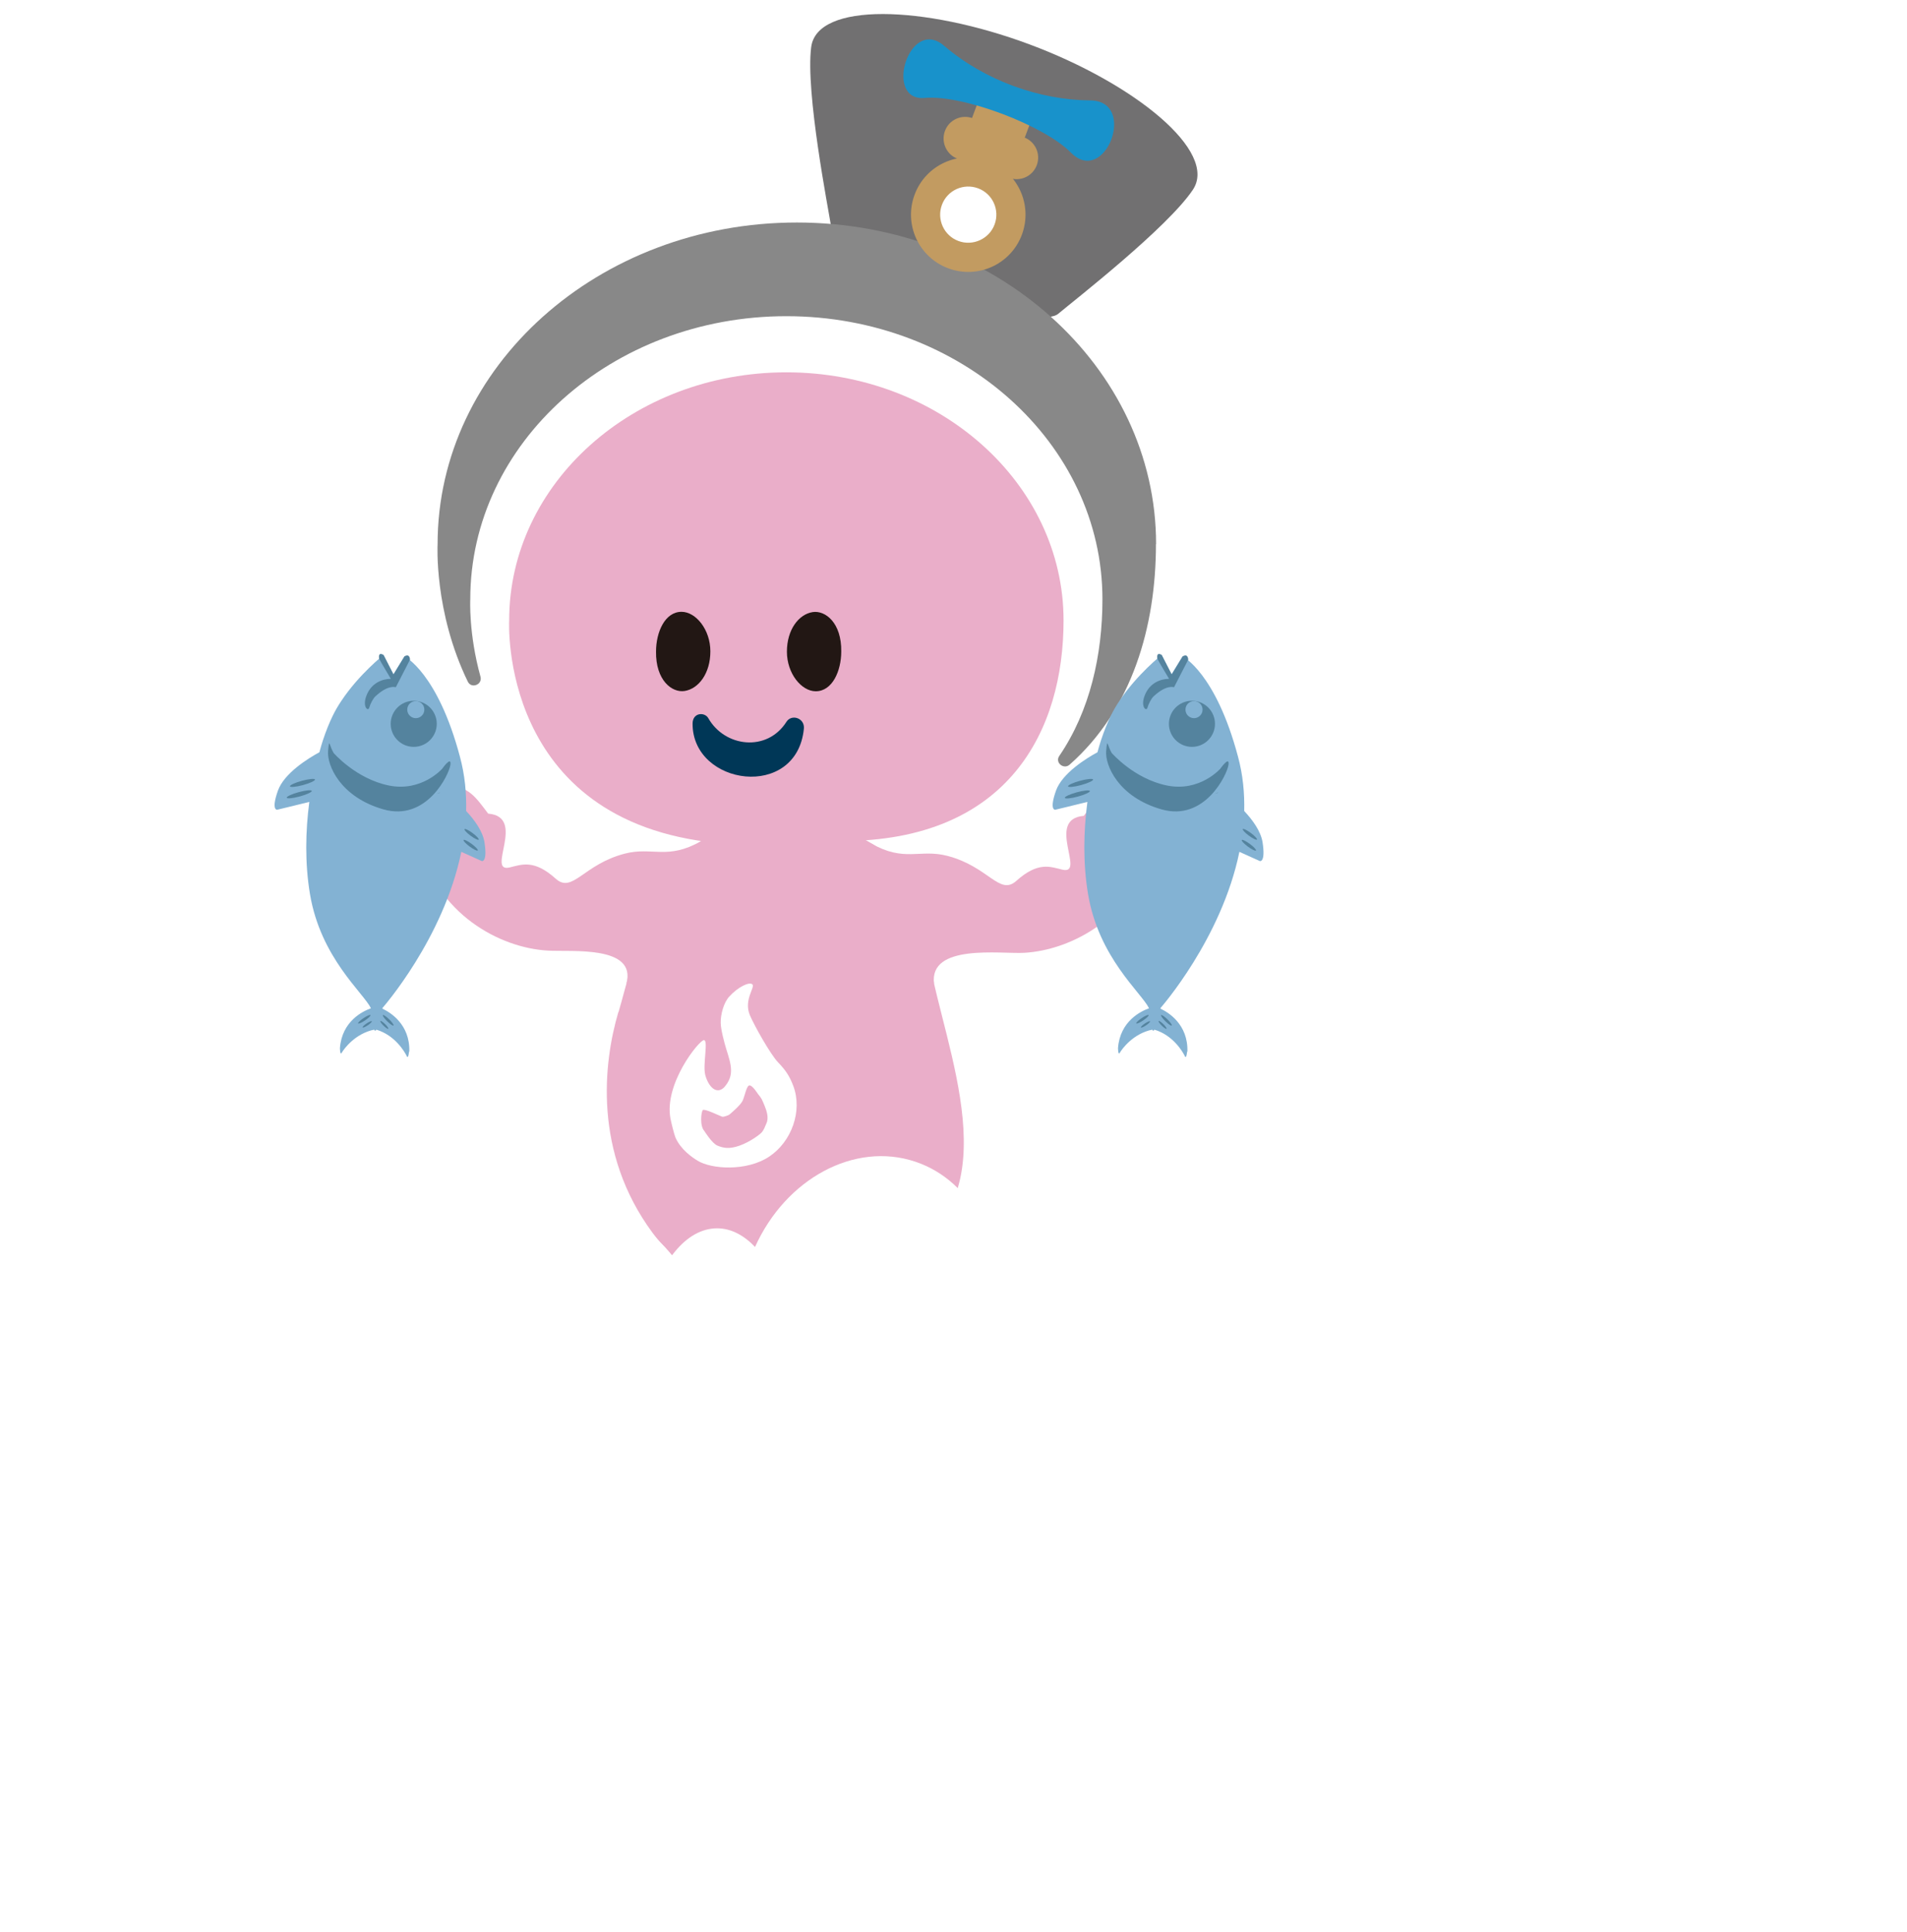 <?xml version="1.0" encoding="UTF-8"?>
<svg id="_レイヤー_1" data-name=" レイヤー 1" xmlns="http://www.w3.org/2000/svg" xmlns:xlink="http://www.w3.org/1999/xlink" viewBox="0 0 138.28 140.06">
  <defs>
    <style>
      .cls-1 {
        fill: #c29b61;
      }

      .cls-2 {
        fill: #003757;
      }

      .cls-3 {
        fill: #54839e;
      }

      .cls-4, .cls-5 {
        fill: #fff;
      }

      .cls-5 {
        filter: url(#drop-shadow-1);
      }

      .cls-6 {
        fill: #221714;
      }

      .cls-7 {
        fill: #717071;
      }

      .cls-8 {
        fill: #83b2d3;
      }

      .cls-9 {
        fill: #1892cb;
      }

      .cls-10 {
        fill: #eaaec9;
      }

      .cls-11 {
        fill: #888;
      }
    </style>
    <filter id="drop-shadow-1" x="-7" y="56.1" width="149" height="89" filterUnits="userSpaceOnUse">
      <feOffset dx="7" dy="7"/>
      <feGaussianBlur result="blur" stdDeviation="5"/>
      <feFlood flood-color="#1f90bf" flood-opacity=".2"/>
      <feComposite in2="blur" operator="in"/>
      <feComposite in="SourceGraphic"/>
    </filter>
  </defs>
  <path class="cls-5" d="M1.74,89.2c1.08-9.29,11.72-15.69,23.75-14.29,4.85.57,9.19,2.31,12.57,4.8,1.83-5.79,5.8-10.19,11.14-11.42,5.69-1.32,11.56,1.24,15.85,6.22.67-.84,1.37-1.66,2.15-2.45,8.57-8.57,20.88-10.15,27.49-3.54,4.18,4.18,5.08,10.62,3.02,16.97,12.05.06,21.79,7.62,21.79,16.93,0,9.35-9.82,16.94-21.94,16.94-3.6,0-7-.67-10-1.86-4.45,3.58-11.04,5.48-18.13,4.65-6.3-.73-11.72-3.46-15.32-7.21-4.43,4.15-11.5,6.42-19.15,5.53-9.29-1.08-16.7-6.5-19.1-13.19-9.01-3.03-15.03-10.34-14.13-18.09Z"/>
  <g>
    <path class="cls-7" d="M67.83,21.52s7.72,2.22,8.9,1.23c1.18-.99,7.94-6.25,9.77-9,1.83-2.75-4.17-7.67-11.84-10.53-7.67-2.86-15.43-3.08-15.84.2-.42,3.28,1.24,11.69,1.48,13.2.24,1.51,7.53,4.9,7.53,4.9"/>
    <rect class="cls-1" x="63.85" y="11.91" width="13.59" height="4.08" transform="translate(32.88 75.27) rotate(-69.54)"/>
    <path class="cls-11" d="M83.82,39.44c0,5.96-1.72,11.98-6.26,15.99-.43.38-1.08-.15-.75-.63,2.23-3.27,3.13-7.33,3.13-11.36,0-11.33-10.26-20.52-22.92-20.52s-22.92,9.19-22.92,20.52c0,0-.13,2.47.74,5.61.16.58-.66.9-.92.36-2.46-5.07-2.19-9.96-2.19-9.96,0-12.87,11.66-23.32,26.05-23.32s26.05,10.45,26.05,23.32"/>
    <path class="cls-10" d="M67.73,71.31c-.38-2.92,4.82-2.15,6.52-2.24,3.49-.19,8.11-2.64,9.39-7.92.65-2.66-.63-3.97-2-4.02-1.62-.06-2.19.89-3.05,2.01-2.81.23.19,4.32-1.56,3.9-.88-.21-1.76-.6-3.34.82-1.22,1.09-2-1.04-5-1.82-2.01-.52-3.1.49-5.54-.91l4.58,10.19Z"/>
    <path class="cls-10" d="M45.42,71.31c.77-2.8-3.98-2.3-5.68-2.4-3.49-.19-8.11-2.64-9.39-7.92-.65-2.66.63-3.97,2-4.02,1.62-.06,2.19.89,3.05,2.01,2.81.23-.19,4.32,1.56,3.9.88-.21,1.76-.6,3.34.82,1.22,1.09,2-1.04,5-1.82,2.01-.52,3.1.49,5.54-.91l-5.41,10.34Z"/>
    <path class="cls-10" d="M56.95,93.57c-2.2.24-1.34,3.34-2.83,5.11-1.48,1.77-7.48,1.91-8.38-.53-.56-1.51,1.22-2.06,2.73-2.27,1.9-.26,3.2-1.86-.57-5.82-2.71-2.85,9.04,3.51,9.04,3.51"/>
    <path class="cls-10" d="M56.95,93.57c2.2.24,1.34,3.34,2.83,5.11,1.48,1.77,7.48,1.91,8.38-.53.56-1.51-1.22-2.06-2.73-2.27-1.9-.26-3.17-1.86.85-5.32,2.98-2.57-9.32,3.02-9.32,3.02"/>
    <path class="cls-10" d="M44.85,73.37c1.09-3.68,2.92-13.14,9.63-13.95,6.71-.81,12.88,3.06,12.73,8.1-.15,5.05,5.63,15.89.65,21.5-6.36,7.16-17.3,4.74-20.54.35-4.31-5.83-3.57-12.32-2.48-16.01"/>
    <path class="cls-10" d="M52.02,61.11c-15.88-1.56-15.1-16.13-15.1-16.13,0-9.94,9-17.99,20.1-17.99s20.1,8.06,20.1,17.99c0,7.91-3.94,15.99-16.1,15.99"/>
    <path class="cls-6" d="M61,47.23c0,1.4-.64,2.88-1.85,2.88-1.03,0-2.09-1.28-2.09-2.87s.85-2.71,1.87-2.87c.91-.14,2.1.77,2.07,2.86"/>
    <path class="cls-6" d="M47.57,47.23c0-1.4.64-2.88,1.85-2.88,1.03,0,2.09,1.28,2.09,2.87s-.85,2.71-1.87,2.87c-.91.14-2.1-.77-2.07-2.86"/>
    <path class="cls-2" d="M51.36,52.06c1.19,2.1,4.26,2.48,5.67.26.37-.58,1.34-.27,1.26.51-.52,5.19-8.08,4.14-8.07-.37,0-.82.88-.86,1.14-.4"/>
    <path class="cls-9" d="M68.46,3.32c2.96,2.53,6.93,3.93,10.6,3.96,3.46.03,1.06,6.29-1.41,3.78-1.92-1.95-7.81-4.21-10.6-3.96-3,.27-1.14-5.96,1.41-3.78"/>
    <path class="cls-1" d="M73.17,12.9l-3.73-1.39c-.81-.3-1.22-1.2-.92-2.02.3-.81,1.2-1.22,2.01-.92l3.73,1.39c.81.3,1.22,1.2.92,2.01-.3.81-1.2,1.22-2.01.92"/>
    <path class="cls-1" d="M74.1,17.01c-.8,2.15-3.19,3.24-5.34,2.44-2.15-.8-3.24-3.19-2.44-5.34.8-2.15,3.19-3.24,5.34-2.44,2.15.8,3.24,3.19,2.44,5.34"/>
    <path class="cls-4" d="M72.12,16.27c-.39,1.05-1.57,1.59-2.62,1.2-1.06-.39-1.59-1.57-1.2-2.62.39-1.06,1.57-1.59,2.62-1.2,1.06.39,1.59,1.57,1.2,2.62"/>
    <path class="cls-4" d="M52.88,72.24c-.41.45-.63,1.3-.62,1.9,0,.47.27,1.48.41,1.93.35,1.11.61,1.9-.17,2.76-.56.54-1.13-.06-1.36-.9-.2-.75.25-2.57-.11-2.53-.36.04-2.9,3.18-2.41,5.7.04.22.27,1.16.36,1.36.38.87,1.2,1.43,1.59,1.67,1.03.64,3.59.79,5.21-.29,1.62-1.08,2.43-3.31,1.74-5.13-.27-.71-.55-1.13-1.1-1.7-.55-.57-1.74-2.69-2.05-3.43-.46-1.12.42-2.03.18-2.23-.22-.19-1.02.18-1.67.89"/>
    <path class="cls-10" d="M52.03,83.05c.4.16.83.27,1.59,0,.76-.27,1.45-.79,1.6-.95.17-.18.26-.45.36-.68.18-.4.01-.92-.16-1.32s-.18-.46-.46-.8c-.03-.04-.39-.62-.61-.62s-.34.78-.51,1.13c-.17.34-.94.98-.97,1-.03.02-.38.17-.5.14-.17-.05-1.29-.61-1.41-.48-.12.13-.23,1.15.11,1.51,0,0,.56.91.96,1.07"/>
    <g>
      <path class="cls-8" d="M86.1,76.23c.06-1.98-1.4-2.86-1.95-3.11,0-.04.01-.06.01-.06,0,0,4.42-5.01,5.71-11.31.69.31,1.49.67,1.49.67,0,0,.42.11.19-1.37-.13-.8-.72-1.61-1.33-2.26.03-1.29-.09-2.61-.45-3.94-1.62-6.09-4.02-7.27-4.02-7.27l-.8,1.3-.72-1.4s-1.78,1.4-3.06,3.33c-.23.34-.44.7-.62,1.07-.24.49-.49,1.1-.72,1.8-.09.27-.17.56-.25.85-.81.44-2.56,1.52-3.01,2.79-.5,1.42-.06,1.38-.06,1.38,0,0,1.67-.4,2.34-.57-.28,2.11-.33,4.44.05,6.7.78,4.61,3.86,7.12,4.42,8.26-.59.21-2.1.93-2.25,2.88,0,0,0,.59.14.33.16-.28.97-1.38,2.34-1.66.05.11.1.09.16,0,1.37.41,2.06,1.62,2.2,1.91.12.27.17-.32.17-.32Z"/>
      <ellipse class="cls-3" cx="84.58" cy="73.96" rx=".1" ry=".54" transform="translate(-27.45 82.51) rotate(-45.53)"/>
      <ellipse class="cls-3" cx="84.3" cy="74.29" rx=".08" ry=".4" transform="translate(-27.77 82.41) rotate(-45.53)"/>
      <ellipse class="cls-3" cx="82.84" cy="73.88" rx=".54" ry=".1" transform="translate(-27.15 58.96) rotate(-34)"/>
      <ellipse class="cls-3" cx="83.06" cy="74.25" rx=".4" ry=".08" transform="translate(-27.32 59.15) rotate(-34)"/>
      <path class="cls-3" d="M88.1,57.5c.12,0,.21-.02.24-.05,0,0-.09.02-.24.05Z"/>
      <path class="cls-3" d="M85.06,49.08l-.82-1.6s-.4-.29-.32.27c0,.04.99,1.69.99,1.69l.15-.36Z"/>
      <ellipse class="cls-3" cx="78.12" cy="57.58" rx=".94" ry=".16" transform="translate(-12.4 22.6) rotate(-15.26)"/>
      <ellipse class="cls-3" cx="78.36" cy="56.75" rx=".94" ry=".16" transform="translate(-12.18 22.63) rotate(-15.26)"/>
      <ellipse class="cls-3" cx="90.55" cy="61.27" rx=".12" ry=".64" transform="translate(-12.53 97.69) rotate(-53.54)"/>
      <ellipse class="cls-3" cx="90.63" cy="60.48" rx=".12" ry=".64" transform="translate(-11.87 97.43) rotate(-53.54)"/>
      <path class="cls-3" d="M83.65,50.48c.94-.88,1.48-.66,1.48-.66h0s0,0,0,0l1.03-2s0-.48-.4-.24l-.99,1.63h0c-.58,0-1.41.27-1.77,1.22-.31.81.12,1.16.2.88.09-.31.29-.68.44-.82Z"/>
      <path class="cls-3" d="M80.61,54.58s1.61,1.87,4,2.36,3.88-1.22,3.88-1.22c0,0,.68-.97.59-.28s-1.71,4.13-4.86,3.23c-3.15-.9-4.1-3.22-4.01-4.23s.07-.42.4.14Z"/>
      <circle class="cls-3" cx="86.43" cy="52.47" r="1.67"/>
      <circle class="cls-8" cx="86.58" cy="51.44" r=".62"/>
    </g>
    <g>
      <path class="cls-8" d="M29.68,76.23c.06-1.98-1.4-2.86-1.95-3.11,0-.04.01-.06.01-.06,0,0,4.42-5.01,5.71-11.31.69.31,1.49.67,1.49.67,0,0,.42.11.19-1.37-.13-.8-.72-1.61-1.33-2.26.03-1.29-.09-2.61-.45-3.94-1.62-6.09-4.02-7.27-4.02-7.27l-.8,1.3-.72-1.4s-1.78,1.4-3.06,3.33c-.23.34-.44.7-.62,1.07-.24.49-.49,1.1-.72,1.8-.09.27-.17.56-.25.85-.81.44-2.56,1.52-3.01,2.79-.5,1.42-.06,1.38-.06,1.38,0,0,1.67-.4,2.34-.57-.28,2.11-.33,4.44.05,6.7.78,4.61,3.86,7.12,4.42,8.26-.59.21-2.1.93-2.25,2.88,0,0,0,.59.14.33.16-.28.97-1.38,2.34-1.66.05.11.1.09.16,0,1.37.41,2.06,1.62,2.2,1.91.12.27.17-.32.17-.32Z"/>
      <ellipse class="cls-3" cx="28.15" cy="73.96" rx=".1" ry=".54" transform="translate(-44.35 42.24) rotate(-45.53)"/>
      <ellipse class="cls-3" cx="27.87" cy="74.29" rx=".08" ry=".4" transform="translate(-44.67 42.14) rotate(-45.53)"/>
      <ellipse class="cls-3" cx="26.42" cy="73.88" rx=".54" ry=".1" transform="translate(-36.8 27.41) rotate(-34)"/>
      <ellipse class="cls-3" cx="26.63" cy="74.25" rx=".4" ry=".08" transform="translate(-36.97 27.59) rotate(-34)"/>
      <path class="cls-3" d="M31.68,57.5c.12,0,.21-.02.24-.05,0,0-.09.02-.24.05Z"/>
      <path class="cls-3" d="M28.63,49.08l-.82-1.6s-.4-.29-.32.27c0,.04.99,1.69.99,1.69l.15-.36Z"/>
      <ellipse class="cls-3" cx="21.7" cy="57.58" rx=".94" ry=".16" transform="translate(-14.39 7.74) rotate(-15.26)"/>
      <ellipse class="cls-3" cx="21.94" cy="56.75" rx=".94" ry=".16" transform="translate(-14.17 7.78) rotate(-15.26)"/>
      <ellipse class="cls-3" cx="34.13" cy="61.27" rx=".12" ry=".64" transform="translate(-35.43 52.31) rotate(-53.54)"/>
      <ellipse class="cls-3" cx="34.2" cy="60.48" rx=".12" ry=".64" transform="translate(-34.77 52.05) rotate(-53.54)"/>
      <path class="cls-3" d="M27.22,50.48c.94-.88,1.48-.66,1.48-.66h0s0,0,0,0l1.03-2s0-.48-.4-.24l-.99,1.63h0c-.58,0-1.41.27-1.77,1.22-.31.81.12,1.16.2.88.09-.31.29-.68.44-.82Z"/>
      <path class="cls-3" d="M24.19,54.58s1.61,1.87,4,2.36,3.88-1.22,3.88-1.22c0,0,.68-.97.59-.28s-1.71,4.13-4.86,3.23-4.1-3.22-4.01-4.23.07-.42.4.14Z"/>
      <circle class="cls-3" cx="30" cy="52.47" r="1.67"/>
      <circle class="cls-8" cx="30.15" cy="51.44" r=".62"/>
    </g>
  </g>
  <path class="cls-4" d="M76.94,94.56c-1.75,0-3.4.25-4.84.68.75-4.95-1.55-9.63-5.73-11.03-4.43-1.48-9.4,1.25-11.62,6.18-.81-.85-1.75-1.35-2.75-1.35-2.26,0-4.2,2.48-5.05,6.02-1.31-.47-2.8-.73-4.39-.73-5.21,0-9.44,2.85-9.44,6.36s4.22,6.36,9.44,6.36c2.01,0,3.87-.43,5.4-1.15,1.01,1.97,2.44,3.21,4.04,3.21,1.26,0,2.42-.78,3.35-2.08,1.82,2.46,5.47,4.15,9.69,4.15,5.03,0,9.26-2.4,10.53-5.66.45.03.9.06,1.36.06,5.54,0,10.04-2.47,10.04-5.52s-4.49-5.52-10.04-5.52Z"/>
</svg>